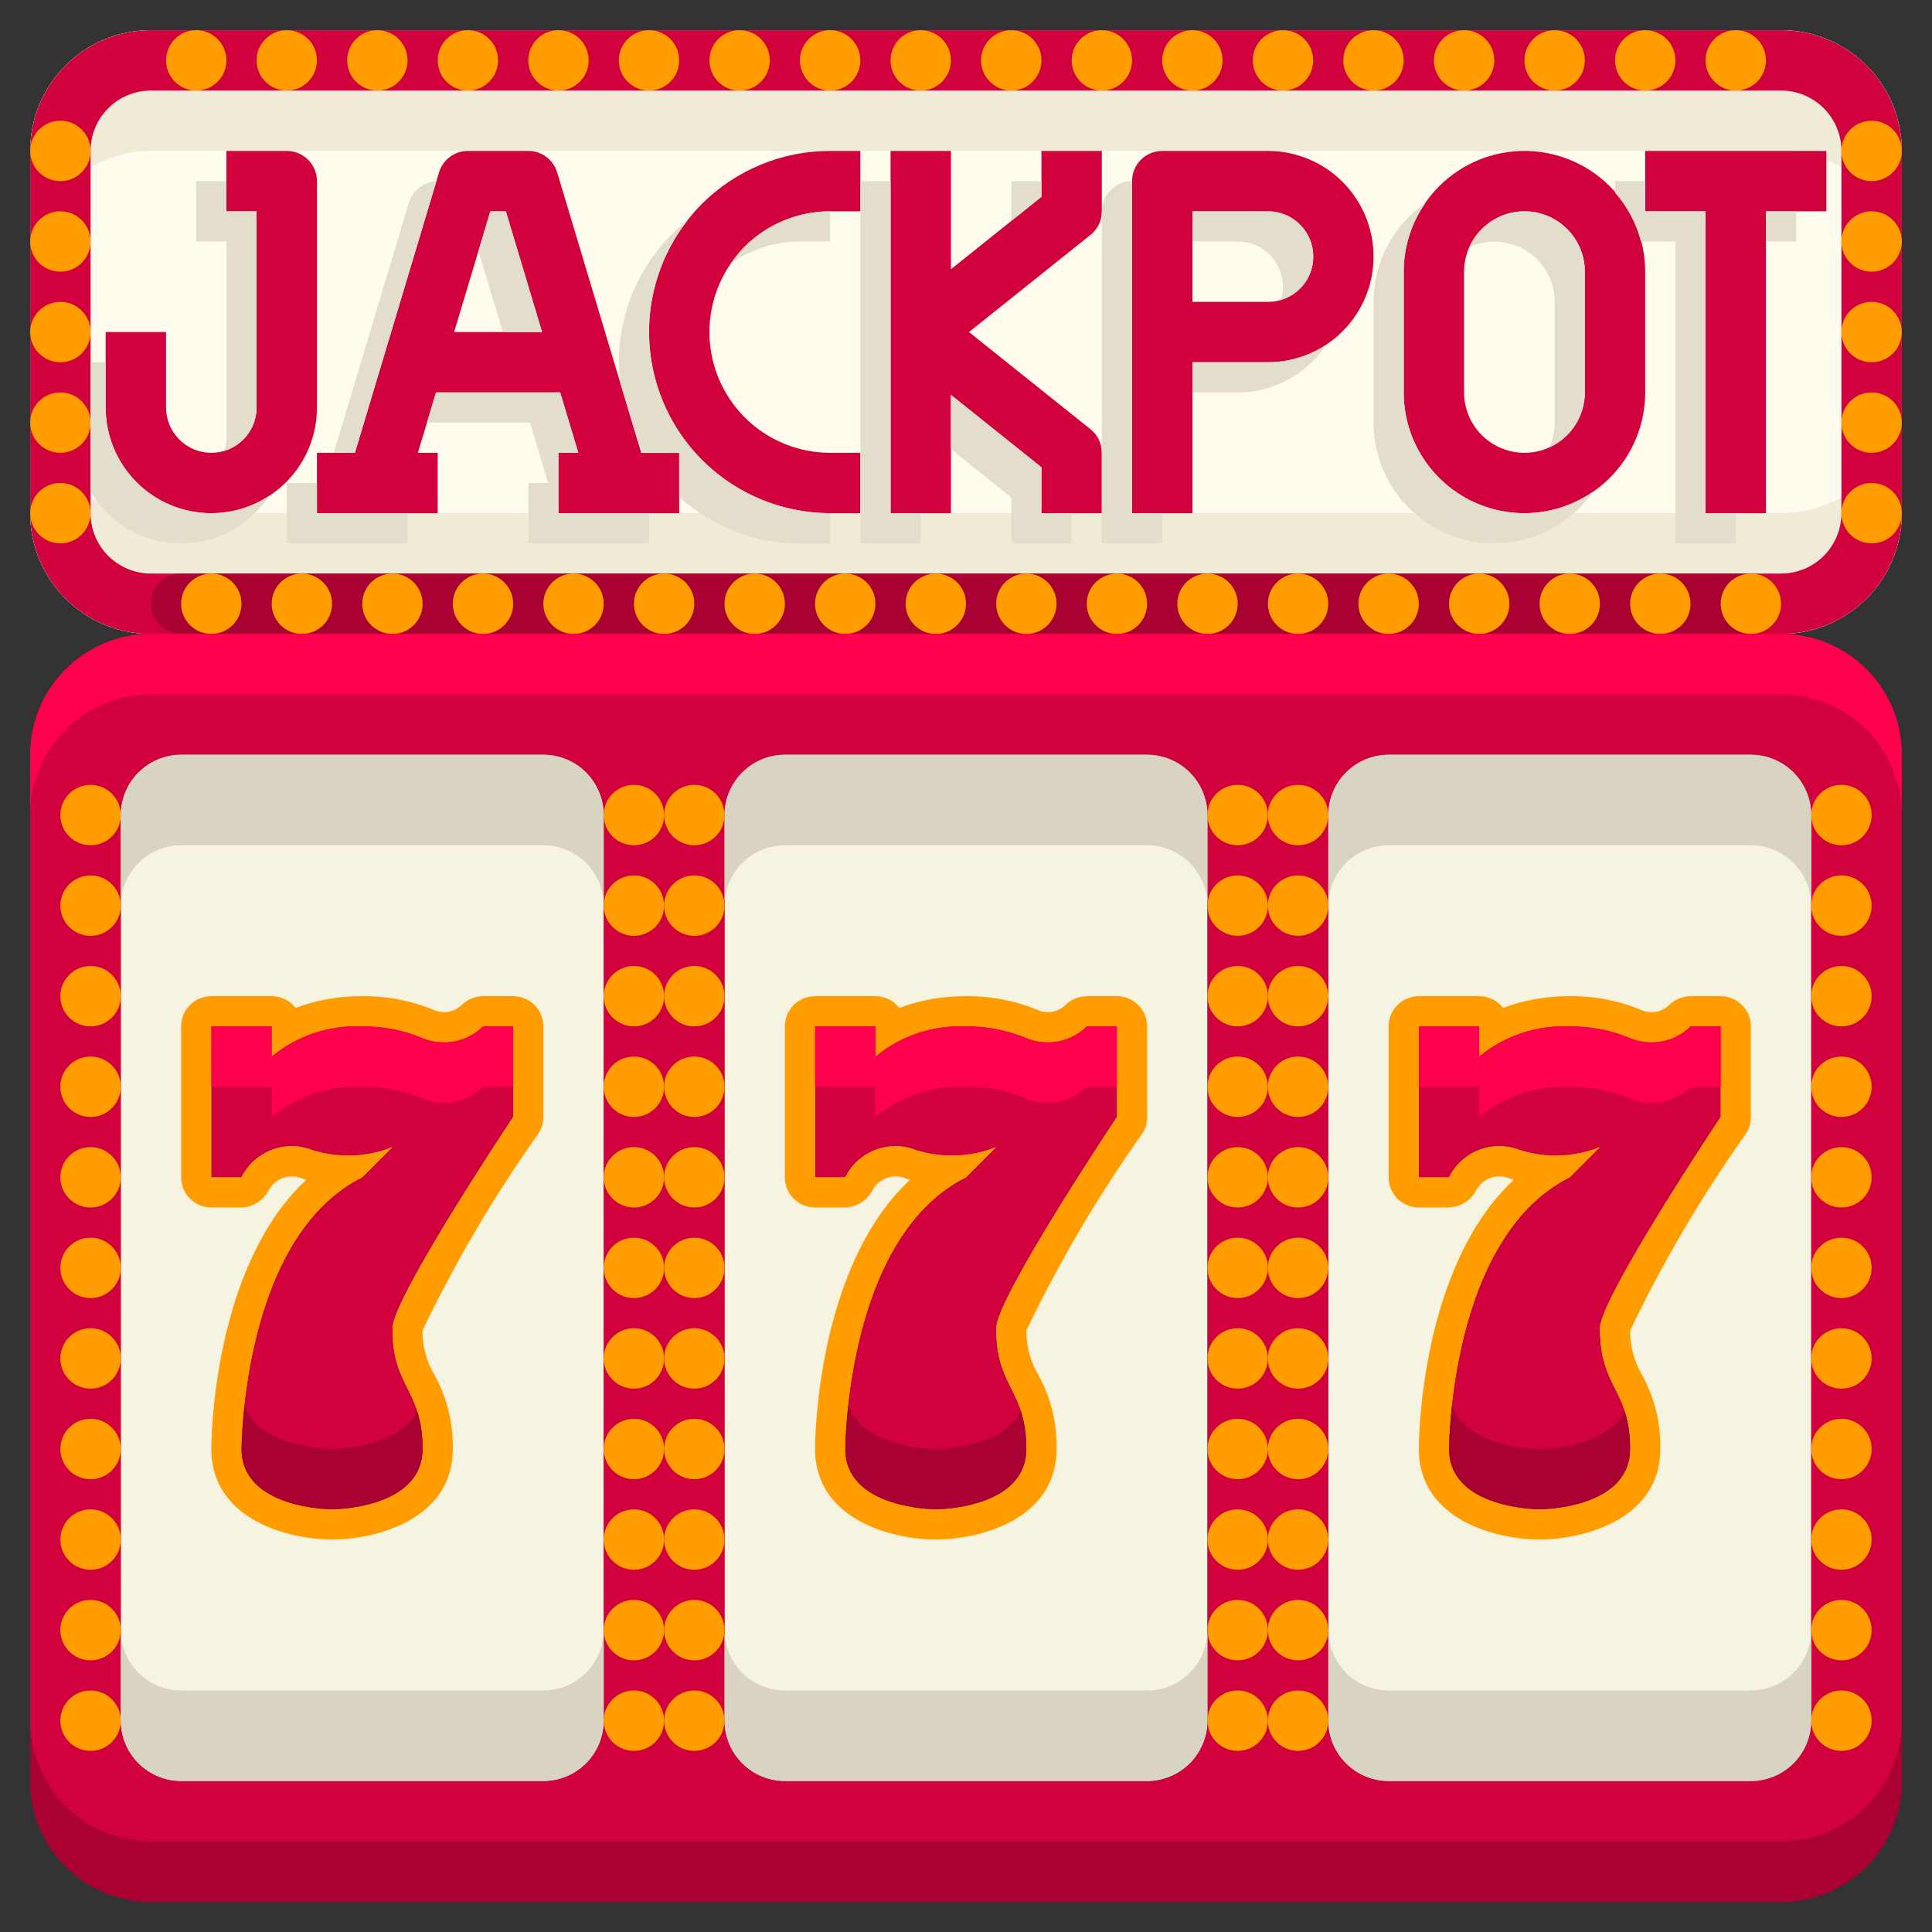 <svg width="40" height="40" viewBox="0 0 40 40" fill="none" xmlns="http://www.w3.org/2000/svg">
<rect x="0" y="0" width="40" height="40" fill="#333333" stroke="none"/>
<g clip-path="url(#clip0_0_150)">
<path d="M11.25 15.625H3.75C3.419 15.626 3.101 15.758 2.867 15.992C2.633 16.226 2.501 16.544 2.5 16.875V35.625C2.501 35.956 2.633 36.274 2.867 36.508C3.101 36.742 3.419 36.874 3.75 36.875H11.25C11.581 36.874 11.899 36.742 12.133 36.508C12.367 36.274 12.499 35.956 12.5 35.625V16.875C12.499 16.544 12.367 16.226 12.133 15.992C11.899 15.758 11.581 15.626 11.25 15.625ZM8.75 30C8.75 31.25 6.875 31.25 6.875 31.25C6.875 31.25 5 31.25 5 30C5 30 5 25.625 7.5 24.375L8.125 23.75C7.596 23.959 7.012 23.981 6.469 23.812C6.202 23.706 5.906 23.703 5.638 23.802C5.369 23.901 5.146 24.096 5.013 24.35L5 24.375H4.375V21.25H5.625V21.875C6.15 21.44 6.819 21.218 7.5 21.25C7.924 21.244 8.345 21.325 8.738 21.488C8.946 21.577 9.177 21.603 9.401 21.562C9.624 21.521 9.831 21.415 9.994 21.256L10 21.25H10.625V23.125C10.625 23.125 8.125 26.875 8.125 27.5C8.125 28.75 8.75 28.75 8.75 30ZM23.75 15.625H16.25C15.919 15.626 15.601 15.758 15.367 15.992C15.133 16.226 15.001 16.544 15 16.875V35.625C15.001 35.956 15.133 36.274 15.367 36.508C15.601 36.742 15.919 36.874 16.25 36.875H23.75C24.081 36.874 24.399 36.742 24.633 36.508C24.867 36.274 24.999 35.956 25 35.625V16.875C24.999 16.544 24.867 16.226 24.633 15.992C24.399 15.758 24.081 15.626 23.75 15.625ZM21.25 30C21.25 31.25 19.375 31.25 19.375 31.25C19.375 31.25 17.5 31.25 17.5 30C17.5 30 17.5 25.625 20 24.375L20.625 23.75C20.096 23.959 19.512 23.981 18.969 23.812C18.703 23.706 18.406 23.703 18.137 23.802C17.869 23.901 17.646 24.096 17.512 24.35L17.5 24.375H16.875V21.25H18.125V21.875C18.65 21.44 19.319 21.218 20 21.25C20.424 21.244 20.845 21.325 21.238 21.488C21.446 21.577 21.677 21.603 21.901 21.562C22.124 21.521 22.331 21.415 22.494 21.256L22.5 21.25H23.125V23.125C23.125 23.125 20.625 26.875 20.625 27.5C20.625 28.75 21.25 28.75 21.25 30ZM36.25 15.625H28.75C28.419 15.626 28.101 15.758 27.867 15.992C27.633 16.226 27.501 16.544 27.5 16.875V35.625C27.501 35.956 27.633 36.274 27.867 36.508C28.101 36.742 28.419 36.874 28.75 36.875H36.25C36.581 36.874 36.899 36.742 37.133 36.508C37.367 36.274 37.499 35.956 37.5 35.625V16.875C37.499 16.544 37.367 16.226 37.133 15.992C36.899 15.758 36.581 15.626 36.25 15.625ZM33.75 30C33.75 31.25 31.875 31.25 31.875 31.25C31.875 31.25 30 31.25 30 30C30 30 30 25.625 32.5 24.375L33.125 23.75C32.596 23.959 32.012 23.981 31.469 23.812C31.203 23.706 30.906 23.703 30.637 23.802C30.369 23.901 30.146 24.096 30.012 24.35L30 24.375H29.375V21.25H30.625V21.875C31.15 21.44 31.819 21.218 32.5 21.25C32.924 21.244 33.345 21.325 33.737 21.488C33.946 21.577 34.177 21.603 34.401 21.562C34.624 21.521 34.831 21.415 34.994 21.256L35 21.25H35.625V23.125C35.625 23.125 33.125 26.875 33.125 27.5C33.125 28.75 33.75 28.75 33.75 30Z" fill="#F7F3E1"/>
<path d="M35.625 21.25V23.125C35.625 23.125 33.125 26.875 33.125 27.5C33.125 28.75 33.75 28.75 33.75 30C33.75 31.25 31.875 31.25 31.875 31.25C31.875 31.25 30 31.25 30 30C30 30 30 25.625 32.5 24.375L33.125 23.75C32.596 23.959 32.012 23.981 31.469 23.812C31.203 23.706 30.906 23.703 30.637 23.802C30.369 23.901 30.146 24.096 30.012 24.35L30 24.375H29.375V21.25H30.625V21.875C31.15 21.441 31.819 21.218 32.5 21.25C32.924 21.244 33.345 21.325 33.737 21.488C33.946 21.577 34.177 21.603 34.401 21.562C34.624 21.521 34.831 21.415 34.994 21.256L35 21.25H35.625ZM23.125 23.125C23.125 23.125 20.625 26.875 20.625 27.5C20.625 28.75 21.25 28.75 21.25 30C21.25 31.25 19.375 31.25 19.375 31.25C19.375 31.25 17.5 31.25 17.5 30C17.5 30 17.5 25.625 20 24.375L20.625 23.75C20.096 23.959 19.512 23.981 18.969 23.812C18.703 23.706 18.406 23.703 18.137 23.802C17.869 23.901 17.646 24.096 17.512 24.35L17.5 24.375H16.875V21.25H18.125V21.875C18.65 21.441 19.319 21.218 20 21.25C20.424 21.244 20.845 21.325 21.238 21.488C21.446 21.577 21.677 21.603 21.901 21.562C22.124 21.521 22.331 21.415 22.494 21.256L22.5 21.25H23.125V23.125ZM10.625 21.25V23.125C10.625 23.125 8.125 26.875 8.125 27.5C8.125 28.75 8.75 28.75 8.75 30C8.75 31.25 6.875 31.25 6.875 31.25C6.875 31.25 5 31.25 5 30C5 30 5 25.625 7.5 24.375L8.125 23.75C7.596 23.959 7.012 23.981 6.469 23.812C6.202 23.706 5.906 23.703 5.638 23.802C5.369 23.901 5.146 24.096 5.013 24.35L5 24.375H4.375V21.25H5.625V21.875C6.15 21.441 6.819 21.218 7.5 21.25C7.924 21.244 8.345 21.325 8.738 21.488C8.946 21.577 9.177 21.603 9.401 21.562C9.624 21.521 9.831 21.415 9.994 21.256L10 21.25H10.625Z" fill="#D1013E"/>
<path d="M36.875 0.625H3.125C1.744 0.625 0.625 1.744 0.625 3.125V10.625C0.625 12.006 1.744 13.125 3.125 13.125H36.875C38.256 13.125 39.375 12.006 39.375 10.625V3.125C39.375 1.744 38.256 0.625 36.875 0.625Z" fill="#FFFCED"/>
<path d="M36.875 0.625H3.125C2.462 0.625 1.826 0.888 1.357 1.357C0.888 1.826 0.625 2.462 0.625 3.125V5.625C0.625 4.962 0.888 4.326 1.357 3.857C1.826 3.388 2.462 3.125 3.125 3.125H36.875C37.538 3.125 38.174 3.388 38.643 3.857C39.112 4.326 39.375 4.962 39.375 5.625V3.125C39.375 2.462 39.112 1.826 38.643 1.357C38.174 0.888 37.538 0.625 36.875 0.625ZM3.125 13.125H36.875C37.538 13.125 38.174 12.862 38.643 12.393C39.112 11.924 39.375 11.288 39.375 10.625V8.125C39.375 8.788 39.112 9.424 38.643 9.893C38.174 10.362 37.538 10.625 36.875 10.625H3.125C2.462 10.625 1.826 10.362 1.357 9.893C0.888 9.424 0.625 8.788 0.625 8.125V10.625C0.625 11.288 0.888 11.924 1.357 12.393C1.826 12.862 2.462 13.125 3.125 13.125Z" fill="#F0EBD7"/>
<path d="M2.5 16.875V35.625C2.501 35.956 2.633 36.274 2.867 36.508C3.101 36.742 3.419 36.874 3.75 36.875H11.25C11.581 36.874 11.899 36.742 12.133 36.508C12.367 36.274 12.499 35.956 12.5 35.625V16.875C12.499 16.544 12.367 16.226 12.133 15.992C11.899 15.758 11.581 15.626 11.25 15.625H3.75C3.419 15.626 3.101 15.758 2.867 15.992C2.633 16.226 2.501 16.544 2.5 16.875ZM37.5 35.625V16.875C37.499 16.544 37.367 16.226 37.133 15.992C36.899 15.758 36.581 15.626 36.25 15.625H28.75C28.419 15.626 28.101 15.758 27.867 15.992C27.633 16.226 27.501 16.544 27.5 16.875V35.625C27.501 35.956 27.633 36.274 27.867 36.508C28.101 36.742 28.419 36.874 28.75 36.875H36.25C36.581 36.874 36.899 36.742 37.133 36.508C37.367 36.274 37.499 35.956 37.5 35.625ZM39.375 15.625V36.875C39.375 37.538 39.112 38.174 38.643 38.643C38.174 39.112 37.538 39.375 36.875 39.375H3.125C2.462 39.375 1.826 39.112 1.357 38.643C0.888 38.174 0.625 37.538 0.625 36.875V15.625C0.625 14.962 0.888 14.326 1.357 13.857C1.826 13.388 2.462 13.125 3.125 13.125H36.875C37.538 13.125 38.174 13.388 38.643 13.857C39.112 14.326 39.375 14.962 39.375 15.625ZM25 35.625V16.875C24.999 16.544 24.867 16.226 24.633 15.992C24.399 15.758 24.081 15.626 23.75 15.625H16.25C15.919 15.626 15.601 15.758 15.367 15.992C15.133 16.226 15.001 16.544 15 16.875V35.625C15.001 35.956 15.133 36.274 15.367 36.508C15.601 36.742 15.919 36.874 16.25 36.875H23.75C24.081 36.874 24.399 36.742 24.633 36.508C24.867 36.274 24.999 35.956 25 35.625ZM36.875 0.625H3.125C2.462 0.625 1.826 0.888 1.357 1.357C0.888 1.826 0.625 2.462 0.625 3.125V10.625C0.625 11.288 0.888 11.924 1.357 12.393C1.826 12.862 2.462 13.125 3.125 13.125H36.875C37.538 13.125 38.174 12.862 38.643 12.393C39.112 11.924 39.375 11.288 39.375 10.625V3.125C39.375 2.462 39.112 1.826 38.643 1.357C38.174 0.888 37.538 0.625 36.875 0.625ZM38.125 10.625C38.125 10.957 37.993 11.274 37.759 11.509C37.525 11.743 37.206 11.875 36.875 11.875H3.125C2.793 11.875 2.476 11.743 2.241 11.509C2.007 11.274 1.875 10.957 1.875 10.625V3.125C1.875 2.793 2.007 2.476 2.241 2.241C2.476 2.007 2.793 1.875 3.125 1.875H36.875C37.206 1.875 37.525 2.007 37.759 2.241C37.993 2.476 38.125 2.793 38.125 3.125V10.625Z" fill="#D1013E"/>
<path d="M38.75 3.75C39.095 3.75 39.375 3.47 39.375 3.125C39.375 2.78 39.095 2.5 38.75 2.5C38.405 2.5 38.125 2.78 38.125 3.125C38.125 3.47 38.405 3.75 38.75 3.75Z" fill="#FF9C00"/>
<path d="M38.75 5.625C39.095 5.625 39.375 5.345 39.375 5C39.375 4.655 39.095 4.375 38.75 4.375C38.405 4.375 38.125 4.655 38.125 5C38.125 5.345 38.405 5.625 38.75 5.625Z" fill="#FF9C00"/>
<path d="M38.75 7.5C39.095 7.5 39.375 7.22 39.375 6.875C39.375 6.53 39.095 6.25 38.75 6.25C38.405 6.25 38.125 6.53 38.125 6.875C38.125 7.22 38.405 7.5 38.75 7.5Z" fill="#FF9C00"/>
<path d="M38.75 9.375C39.095 9.375 39.375 9.095 39.375 8.75C39.375 8.405 39.095 8.125 38.75 8.125C38.405 8.125 38.125 8.405 38.125 8.75C38.125 9.095 38.405 9.375 38.75 9.375Z" fill="#FF9C00"/>
<path d="M38.75 11.25C39.095 11.25 39.375 10.97 39.375 10.625C39.375 10.28 39.095 10 38.75 10C38.405 10 38.125 10.28 38.125 10.625C38.125 10.97 38.405 11.25 38.75 11.25Z" fill="#FF9C00"/>
<path d="M1.25 3.75C1.595 3.75 1.875 3.47 1.875 3.125C1.875 2.78 1.595 2.5 1.25 2.5C0.905 2.5 0.625 2.78 0.625 3.125C0.625 3.47 0.905 3.75 1.25 3.75Z" fill="#FF9C00"/>
<path d="M1.25 5.625C1.595 5.625 1.875 5.345 1.875 5C1.875 4.655 1.595 4.375 1.25 4.375C0.905 4.375 0.625 4.655 0.625 5C0.625 5.345 0.905 5.625 1.25 5.625Z" fill="#FF9C00"/>
<path d="M1.25 7.5C1.595 7.5 1.875 7.22 1.875 6.875C1.875 6.53 1.595 6.25 1.25 6.25C0.905 6.25 0.625 6.53 0.625 6.875C0.625 7.22 0.905 7.5 1.25 7.5Z" fill="#FF9C00"/>
<path d="M1.25 9.375C1.595 9.375 1.875 9.095 1.875 8.75C1.875 8.405 1.595 8.125 1.25 8.125C0.905 8.125 0.625 8.405 0.625 8.75C0.625 9.095 0.905 9.375 1.25 9.375Z" fill="#FF9C00"/>
<path d="M1.25 11.25C1.595 11.25 1.875 10.97 1.875 10.625C1.875 10.28 1.595 10 1.25 10C0.905 10 0.625 10.28 0.625 10.625C0.625 10.97 0.905 11.25 1.25 11.25Z" fill="#FF9C00"/>
<path d="M6.562 3.75C6.562 3.584 6.497 3.425 6.379 3.308C6.262 3.191 6.103 3.125 5.938 3.125H4.688V4.375H5.312V8.438C5.312 8.561 5.288 8.683 5.241 8.796C5.194 8.91 5.125 9.013 5.038 9.1C4.951 9.187 4.848 9.257 4.734 9.304C4.62 9.351 4.498 9.375 4.375 9.375C4.252 9.375 4.13 9.351 4.016 9.304C3.902 9.257 3.799 9.187 3.712 9.1C3.625 9.013 3.556 8.91 3.509 8.796C3.462 8.683 3.438 8.561 3.438 8.438V6.875H2.188V8.438C2.188 9.018 2.418 9.574 2.828 9.984C3.238 10.395 3.795 10.625 4.375 10.625C4.955 10.625 5.512 10.395 5.922 9.984C6.332 9.574 6.562 9.018 6.562 8.438V3.75ZM14.531 4.223C14.008 4.749 13.652 5.417 13.508 6.144C13.365 6.872 13.44 7.625 13.724 8.31C14.008 8.995 14.489 9.58 15.105 9.992C15.722 10.404 16.446 10.624 17.188 10.625H17.812V9.375H17.188C16.524 9.375 15.889 9.112 15.42 8.643C14.951 8.174 14.688 7.538 14.688 6.875C14.688 6.212 14.951 5.576 15.42 5.107C15.889 4.638 16.524 4.375 17.188 4.375H17.812V3.125H17.188C16.694 3.124 16.206 3.221 15.75 3.41C15.294 3.598 14.88 3.874 14.531 4.223ZM21.562 4.075L19.688 5.575V3.125H18.438V10.625H19.688V8.175L21.562 9.675V10.625H22.812V9.375C22.812 9.281 22.791 9.189 22.751 9.104C22.71 9.02 22.651 8.945 22.578 8.887L20.062 6.875L22.578 4.863C22.651 4.805 22.71 4.73 22.751 4.646C22.791 4.561 22.812 4.469 22.812 4.375V3.125H21.562V4.075ZM26.25 3.125H24.062C23.897 3.125 23.738 3.191 23.621 3.308C23.503 3.425 23.438 3.584 23.438 3.75V10.625H24.688V7.5H26.25C26.83 7.5 27.387 7.27 27.797 6.859C28.207 6.449 28.438 5.893 28.438 5.312C28.438 4.732 28.207 4.176 27.797 3.766C27.387 3.355 26.83 3.125 26.25 3.125ZM26.914 5.977C26.827 6.064 26.724 6.133 26.61 6.18C26.495 6.227 26.373 6.251 26.25 6.25H24.688V4.375H26.25C26.436 4.374 26.618 4.429 26.772 4.532C26.927 4.635 27.048 4.782 27.119 4.953C27.19 5.125 27.209 5.314 27.172 5.496C27.136 5.678 27.046 5.846 26.914 5.977ZM31.562 3.125C30.899 3.125 30.264 3.388 29.795 3.857C29.326 4.326 29.062 4.962 29.062 5.625V8.125C29.062 8.788 29.326 9.424 29.795 9.893C30.264 10.362 30.899 10.625 31.562 10.625C32.225 10.625 32.861 10.362 33.33 9.893C33.799 9.424 34.062 8.788 34.062 8.125V5.625C34.062 4.962 33.799 4.326 33.33 3.857C32.861 3.388 32.225 3.125 31.562 3.125ZM32.812 8.125C32.812 8.457 32.681 8.774 32.446 9.009C32.212 9.243 31.894 9.375 31.562 9.375C31.231 9.375 30.913 9.243 30.679 9.009C30.444 8.774 30.312 8.457 30.312 8.125V5.625C30.312 5.293 30.444 4.976 30.679 4.741C30.913 4.507 31.231 4.375 31.562 4.375C31.894 4.375 32.212 4.507 32.446 4.741C32.681 4.976 32.812 5.293 32.812 5.625V8.125Z" fill="#D1013E"/>
<path d="M37.812 3.125H34.062V4.375H35.312V10.625H36.562V4.375H37.812V3.125Z" fill="#D1013E"/>
<path d="M11.536 3.571C11.498 3.442 11.419 3.329 11.311 3.249C11.203 3.168 11.072 3.125 10.938 3.125H9.688C9.553 3.125 9.422 3.168 9.314 3.249C9.206 3.329 9.127 3.442 9.089 3.571L7.348 9.375H6.562V10.625H9.062V9.375H8.652L9.027 8.125H11.598L11.973 9.375H11.562V10.625H14.062V9.375H13.277L11.536 3.571ZM9.402 6.875L10.152 4.375H10.473L11.223 6.875H9.402Z" fill="#D1013E"/>
<path d="M36.25 15.625H28.75C28.419 15.626 28.101 15.758 27.867 15.992C27.633 16.226 27.501 16.544 27.5 16.875V18.75C27.501 18.419 27.633 18.101 27.867 17.867C28.101 17.633 28.419 17.501 28.75 17.5H36.25C36.581 17.501 36.899 17.633 37.133 17.867C37.367 18.101 37.499 18.419 37.5 18.75V16.875C37.499 16.544 37.367 16.226 37.133 15.992C36.899 15.758 36.581 15.626 36.25 15.625ZM36.25 35H28.75C28.419 34.999 28.101 34.867 27.867 34.633C27.633 34.399 27.501 34.081 27.5 33.75V35.625C27.501 35.956 27.633 36.274 27.867 36.508C28.101 36.742 28.419 36.874 28.75 36.875H36.25C36.581 36.874 36.899 36.742 37.133 36.508C37.367 36.274 37.499 35.956 37.5 35.625V33.75C37.499 34.081 37.367 34.399 37.133 34.633C36.899 34.867 36.581 34.999 36.25 35ZM23.75 15.625H16.25C15.919 15.626 15.601 15.758 15.367 15.992C15.133 16.226 15.001 16.544 15 16.875V18.75C15.001 18.419 15.133 18.101 15.367 17.867C15.601 17.633 15.919 17.501 16.25 17.5H23.75C24.081 17.501 24.399 17.633 24.633 17.867C24.867 18.101 24.999 18.419 25 18.75V16.875C24.999 16.544 24.867 16.226 24.633 15.992C24.399 15.758 24.081 15.626 23.75 15.625ZM23.75 35H16.25C15.919 34.999 15.601 34.867 15.367 34.633C15.133 34.399 15.001 34.081 15 33.75V35.625C15.001 35.956 15.133 36.274 15.367 36.508C15.601 36.742 15.919 36.874 16.25 36.875H23.75C24.081 36.874 24.399 36.742 24.633 36.508C24.867 36.274 24.999 35.956 25 35.625V33.75C24.999 34.081 24.867 34.399 24.633 34.633C24.399 34.867 24.081 34.999 23.75 35ZM11.25 15.625H3.75C3.419 15.626 3.101 15.758 2.867 15.992C2.633 16.226 2.501 16.544 2.5 16.875V18.75C2.501 18.419 2.633 18.101 2.867 17.867C3.101 17.633 3.419 17.501 3.75 17.5H11.25C11.581 17.501 11.899 17.633 12.133 17.867C12.367 18.101 12.499 18.419 12.5 18.75V16.875C12.499 16.544 12.367 16.226 12.133 15.992C11.899 15.758 11.581 15.626 11.25 15.625ZM11.25 35H3.75C3.419 34.999 3.101 34.867 2.867 34.633C2.633 34.399 2.501 34.081 2.5 33.75V35.625C2.501 35.956 2.633 36.274 2.867 36.508C3.101 36.742 3.419 36.874 3.75 36.875H11.25C11.581 36.874 11.899 36.742 12.133 36.508C12.367 36.274 12.499 35.956 12.5 35.625V33.75C12.499 34.081 12.367 34.399 12.133 34.633C11.899 34.867 11.581 34.999 11.25 35Z" fill="#D9D4C2"/>
<path d="M36.25 11.875H3.75C3.405 11.875 3.125 12.155 3.125 12.5C3.125 12.845 3.405 13.125 3.75 13.125H36.25C36.595 13.125 36.875 12.845 36.875 12.5C36.875 12.155 36.595 11.875 36.25 11.875Z" fill="#A80132"/>
<path d="M4.062 1.875C4.408 1.875 4.688 1.595 4.688 1.25C4.688 0.905 4.408 0.625 4.062 0.625C3.717 0.625 3.438 0.905 3.438 1.25C3.438 1.595 3.717 1.875 4.062 1.875Z" fill="#FF9C00"/>
<path d="M5.938 1.875C6.283 1.875 6.562 1.595 6.562 1.25C6.562 0.905 6.283 0.625 5.938 0.625C5.592 0.625 5.312 0.905 5.312 1.25C5.312 1.595 5.592 1.875 5.938 1.875Z" fill="#FF9C00"/>
<path d="M7.812 1.875C8.158 1.875 8.438 1.595 8.438 1.25C8.438 0.905 8.158 0.625 7.812 0.625C7.467 0.625 7.188 0.905 7.188 1.25C7.188 1.595 7.467 1.875 7.812 1.875Z" fill="#FF9C00"/>
<path d="M9.688 1.875C10.033 1.875 10.312 1.595 10.312 1.25C10.312 0.905 10.033 0.625 9.688 0.625C9.342 0.625 9.062 0.905 9.062 1.25C9.062 1.595 9.342 1.875 9.688 1.875Z" fill="#FF9C00"/>
<path d="M11.562 1.875C11.908 1.875 12.188 1.595 12.188 1.25C12.188 0.905 11.908 0.625 11.562 0.625C11.217 0.625 10.938 0.905 10.938 1.25C10.938 1.595 11.217 1.875 11.562 1.875Z" fill="#FF9C00"/>
<path d="M13.438 1.875C13.783 1.875 14.062 1.595 14.062 1.25C14.062 0.905 13.783 0.625 13.438 0.625C13.092 0.625 12.812 0.905 12.812 1.25C12.812 1.595 13.092 1.875 13.438 1.875Z" fill="#FF9C00"/>
<path d="M15.312 1.875C15.658 1.875 15.938 1.595 15.938 1.25C15.938 0.905 15.658 0.625 15.312 0.625C14.967 0.625 14.688 0.905 14.688 1.25C14.688 1.595 14.967 1.875 15.312 1.875Z" fill="#FF9C00"/>
<path d="M17.188 1.875C17.533 1.875 17.812 1.595 17.812 1.25C17.812 0.905 17.533 0.625 17.188 0.625C16.842 0.625 16.562 0.905 16.562 1.25C16.562 1.595 16.842 1.875 17.188 1.875Z" fill="#FF9C00"/>
<path d="M19.062 1.875C19.408 1.875 19.688 1.595 19.688 1.25C19.688 0.905 19.408 0.625 19.062 0.625C18.717 0.625 18.438 0.905 18.438 1.25C18.438 1.595 18.717 1.875 19.062 1.875Z" fill="#FF9C00"/>
<path d="M20.938 1.875C21.283 1.875 21.562 1.595 21.562 1.25C21.562 0.905 21.283 0.625 20.938 0.625C20.592 0.625 20.312 0.905 20.312 1.25C20.312 1.595 20.592 1.875 20.938 1.875Z" fill="#FF9C00"/>
<path d="M22.812 1.875C23.158 1.875 23.438 1.595 23.438 1.25C23.438 0.905 23.158 0.625 22.812 0.625C22.467 0.625 22.188 0.905 22.188 1.25C22.188 1.595 22.467 1.875 22.812 1.875Z" fill="#FF9C00"/>
<path d="M24.688 1.875C25.033 1.875 25.312 1.595 25.312 1.25C25.312 0.905 25.033 0.625 24.688 0.625C24.342 0.625 24.062 0.905 24.062 1.25C24.062 1.595 24.342 1.875 24.688 1.875Z" fill="#FF9C00"/>
<path d="M26.562 1.875C26.908 1.875 27.188 1.595 27.188 1.25C27.188 0.905 26.908 0.625 26.562 0.625C26.217 0.625 25.938 0.905 25.938 1.25C25.938 1.595 26.217 1.875 26.562 1.875Z" fill="#FF9C00"/>
<path d="M28.438 1.875C28.783 1.875 29.062 1.595 29.062 1.25C29.062 0.905 28.783 0.625 28.438 0.625C28.092 0.625 27.812 0.905 27.812 1.25C27.812 1.595 28.092 1.875 28.438 1.875Z" fill="#FF9C00"/>
<path d="M30.312 1.875C30.658 1.875 30.938 1.595 30.938 1.25C30.938 0.905 30.658 0.625 30.312 0.625C29.967 0.625 29.688 0.905 29.688 1.25C29.688 1.595 29.967 1.875 30.312 1.875Z" fill="#FF9C00"/>
<path d="M32.188 1.875C32.533 1.875 32.812 1.595 32.812 1.25C32.812 0.905 32.533 0.625 32.188 0.625C31.842 0.625 31.562 0.905 31.562 1.25C31.562 1.595 31.842 1.875 32.188 1.875Z" fill="#FF9C00"/>
<path d="M34.062 1.875C34.408 1.875 34.688 1.595 34.688 1.25C34.688 0.905 34.408 0.625 34.062 0.625C33.717 0.625 33.438 0.905 33.438 1.25C33.438 1.595 33.717 1.875 34.062 1.875Z" fill="#FF9C00"/>
<path d="M35.938 1.875C36.283 1.875 36.562 1.595 36.562 1.25C36.562 0.905 36.283 0.625 35.938 0.625C35.592 0.625 35.312 0.905 35.312 1.25C35.312 1.595 35.592 1.875 35.938 1.875Z" fill="#FF9C00"/>
<path d="M4.375 13.125C4.72 13.125 5 12.845 5 12.5C5 12.155 4.72 11.875 4.375 11.875C4.03 11.875 3.75 12.155 3.75 12.5C3.75 12.845 4.03 13.125 4.375 13.125Z" fill="#FF9C00"/>
<path d="M6.25 13.125C6.595 13.125 6.875 12.845 6.875 12.5C6.875 12.155 6.595 11.875 6.25 11.875C5.905 11.875 5.625 12.155 5.625 12.5C5.625 12.845 5.905 13.125 6.25 13.125Z" fill="#FF9C00"/>
<path d="M8.125 13.125C8.47 13.125 8.75 12.845 8.75 12.5C8.75 12.155 8.47 11.875 8.125 11.875C7.78 11.875 7.5 12.155 7.5 12.5C7.5 12.845 7.78 13.125 8.125 13.125Z" fill="#FF9C00"/>
<path d="M10 13.125C10.345 13.125 10.625 12.845 10.625 12.5C10.625 12.155 10.345 11.875 10 11.875C9.655 11.875 9.375 12.155 9.375 12.5C9.375 12.845 9.655 13.125 10 13.125Z" fill="#FF9C00"/>
<path d="M11.875 13.125C12.22 13.125 12.5 12.845 12.5 12.5C12.5 12.155 12.22 11.875 11.875 11.875C11.53 11.875 11.25 12.155 11.25 12.5C11.25 12.845 11.53 13.125 11.875 13.125Z" fill="#FF9C00"/>
<path d="M13.75 13.125C14.095 13.125 14.375 12.845 14.375 12.5C14.375 12.155 14.095 11.875 13.75 11.875C13.405 11.875 13.125 12.155 13.125 12.5C13.125 12.845 13.405 13.125 13.75 13.125Z" fill="#FF9C00"/>
<path d="M15.625 13.125C15.97 13.125 16.25 12.845 16.25 12.5C16.25 12.155 15.97 11.875 15.625 11.875C15.28 11.875 15 12.155 15 12.5C15 12.845 15.28 13.125 15.625 13.125Z" fill="#FF9C00"/>
<path d="M17.5 13.125C17.845 13.125 18.125 12.845 18.125 12.5C18.125 12.155 17.845 11.875 17.5 11.875C17.155 11.875 16.875 12.155 16.875 12.5C16.875 12.845 17.155 13.125 17.5 13.125Z" fill="#FF9C00"/>
<path d="M19.375 13.125C19.72 13.125 20 12.845 20 12.5C20 12.155 19.72 11.875 19.375 11.875C19.03 11.875 18.75 12.155 18.75 12.5C18.75 12.845 19.03 13.125 19.375 13.125Z" fill="#FF9C00"/>
<path d="M21.25 13.125C21.595 13.125 21.875 12.845 21.875 12.5C21.875 12.155 21.595 11.875 21.25 11.875C20.905 11.875 20.625 12.155 20.625 12.5C20.625 12.845 20.905 13.125 21.25 13.125Z" fill="#FF9C00"/>
<path d="M23.125 13.125C23.47 13.125 23.75 12.845 23.75 12.5C23.75 12.155 23.47 11.875 23.125 11.875C22.78 11.875 22.5 12.155 22.5 12.5C22.5 12.845 22.78 13.125 23.125 13.125Z" fill="#FF9C00"/>
<path d="M25 13.125C25.345 13.125 25.625 12.845 25.625 12.5C25.625 12.155 25.345 11.875 25 11.875C24.655 11.875 24.375 12.155 24.375 12.5C24.375 12.845 24.655 13.125 25 13.125Z" fill="#FF9C00"/>
<path d="M26.875 13.125C27.22 13.125 27.5 12.845 27.5 12.5C27.5 12.155 27.22 11.875 26.875 11.875C26.53 11.875 26.25 12.155 26.25 12.5C26.25 12.845 26.53 13.125 26.875 13.125Z" fill="#FF9C00"/>
<path d="M28.75 13.125C29.095 13.125 29.375 12.845 29.375 12.5C29.375 12.155 29.095 11.875 28.75 11.875C28.405 11.875 28.125 12.155 28.125 12.5C28.125 12.845 28.405 13.125 28.75 13.125Z" fill="#FF9C00"/>
<path d="M30.625 13.125C30.97 13.125 31.25 12.845 31.25 12.5C31.25 12.155 30.97 11.875 30.625 11.875C30.28 11.875 30 12.155 30 12.5C30 12.845 30.28 13.125 30.625 13.125Z" fill="#FF9C00"/>
<path d="M32.5 13.125C32.845 13.125 33.125 12.845 33.125 12.5C33.125 12.155 32.845 11.875 32.5 11.875C32.155 11.875 31.875 12.155 31.875 12.5C31.875 12.845 32.155 13.125 32.5 13.125Z" fill="#FF9C00"/>
<path d="M34.375 13.125C34.72 13.125 35 12.845 35 12.5C35 12.155 34.72 11.875 34.375 11.875C34.03 11.875 33.75 12.155 33.75 12.5C33.75 12.845 34.03 13.125 34.375 13.125Z" fill="#FF9C00"/>
<path d="M36.25 13.125C36.595 13.125 36.875 12.845 36.875 12.5C36.875 12.155 36.595 11.875 36.25 11.875C35.905 11.875 35.625 12.155 35.625 12.5C35.625 12.845 35.905 13.125 36.25 13.125Z" fill="#FF9C00"/>
<path d="M36.875 38.125H3.125C2.462 38.125 1.826 37.862 1.357 37.393C0.888 36.924 0.625 36.288 0.625 35.625V36.875C0.625 37.538 0.888 38.174 1.357 38.643C1.826 39.112 2.462 39.375 3.125 39.375H36.875C37.538 39.375 38.174 39.112 38.643 38.643C39.112 38.174 39.375 37.538 39.375 36.875V35.625C39.375 36.288 39.112 36.924 38.643 37.393C38.174 37.862 37.538 38.125 36.875 38.125Z" fill="#A80132"/>
<path d="M36.875 13.125H3.125C2.462 13.125 1.826 13.388 1.357 13.857C0.888 14.326 0.625 14.962 0.625 15.625V16.875C0.625 16.212 0.888 15.576 1.357 15.107C1.826 14.638 2.462 14.375 3.125 14.375H36.875C37.538 14.375 38.174 14.638 38.643 15.107C39.112 15.576 39.375 16.212 39.375 16.875V15.625C39.375 14.962 39.112 14.326 38.643 13.857C38.174 13.388 37.538 13.125 36.875 13.125Z" fill="#FF014C"/>
<path d="M38.125 17.5C38.47 17.5 38.75 17.22 38.75 16.875C38.75 16.53 38.47 16.25 38.125 16.25C37.78 16.25 37.5 16.53 37.5 16.875C37.5 17.22 37.78 17.5 38.125 17.5Z" fill="#FF9C00"/>
<path d="M38.125 19.375C38.47 19.375 38.75 19.095 38.75 18.75C38.75 18.405 38.47 18.125 38.125 18.125C37.78 18.125 37.5 18.405 37.5 18.75C37.5 19.095 37.78 19.375 38.125 19.375Z" fill="#FF9C00"/>
<path d="M38.125 21.25C38.47 21.25 38.75 20.97 38.75 20.625C38.75 20.28 38.47 20 38.125 20C37.78 20 37.5 20.28 37.5 20.625C37.5 20.97 37.78 21.25 38.125 21.25Z" fill="#FF9C00"/>
<path d="M38.125 23.125C38.47 23.125 38.75 22.845 38.75 22.5C38.75 22.155 38.47 21.875 38.125 21.875C37.78 21.875 37.5 22.155 37.5 22.5C37.5 22.845 37.78 23.125 38.125 23.125Z" fill="#FF9C00"/>
<path d="M38.125 25C38.47 25 38.75 24.72 38.75 24.375C38.75 24.03 38.47 23.75 38.125 23.75C37.78 23.75 37.5 24.03 37.5 24.375C37.5 24.72 37.78 25 38.125 25Z" fill="#FF9C00"/>
<path d="M38.125 26.875C38.47 26.875 38.75 26.595 38.75 26.25C38.75 25.905 38.47 25.625 38.125 25.625C37.78 25.625 37.5 25.905 37.5 26.25C37.5 26.595 37.78 26.875 38.125 26.875Z" fill="#FF9C00"/>
<path d="M38.125 28.75C38.47 28.75 38.75 28.47 38.75 28.125C38.75 27.78 38.47 27.5 38.125 27.5C37.78 27.5 37.5 27.78 37.5 28.125C37.5 28.47 37.78 28.75 38.125 28.75Z" fill="#FF9C00"/>
<path d="M38.125 30.625C38.47 30.625 38.75 30.345 38.75 30C38.75 29.655 38.47 29.375 38.125 29.375C37.78 29.375 37.5 29.655 37.5 30C37.5 30.345 37.78 30.625 38.125 30.625Z" fill="#FF9C00"/>
<path d="M38.125 32.5C38.47 32.5 38.75 32.22 38.75 31.875C38.75 31.53 38.47 31.25 38.125 31.25C37.78 31.25 37.5 31.53 37.5 31.875C37.5 32.22 37.78 32.5 38.125 32.5Z" fill="#FF9C00"/>
<path d="M38.125 34.375C38.47 34.375 38.75 34.095 38.75 33.75C38.75 33.405 38.47 33.125 38.125 33.125C37.78 33.125 37.5 33.405 37.5 33.75C37.5 34.095 37.78 34.375 38.125 34.375Z" fill="#FF9C00"/>
<path d="M38.125 36.25C38.47 36.25 38.75 35.97 38.75 35.625C38.75 35.28 38.47 35 38.125 35C37.78 35 37.5 35.28 37.5 35.625C37.5 35.97 37.78 36.25 38.125 36.25Z" fill="#FF9C00"/>
<path d="M26.875 17.5C27.22 17.5 27.5 17.22 27.5 16.875C27.5 16.53 27.22 16.25 26.875 16.25C26.53 16.25 26.25 16.53 26.25 16.875C26.25 17.22 26.53 17.5 26.875 17.5Z" fill="#FF9C00"/>
<path d="M26.875 19.375C27.22 19.375 27.5 19.095 27.5 18.75C27.5 18.405 27.22 18.125 26.875 18.125C26.53 18.125 26.25 18.405 26.25 18.75C26.25 19.095 26.53 19.375 26.875 19.375Z" fill="#FF9C00"/>
<path d="M26.875 21.25C27.22 21.25 27.5 20.97 27.5 20.625C27.5 20.28 27.22 20 26.875 20C26.53 20 26.25 20.28 26.25 20.625C26.25 20.97 26.53 21.25 26.875 21.25Z" fill="#FF9C00"/>
<path d="M26.875 23.125C27.22 23.125 27.5 22.845 27.5 22.5C27.5 22.155 27.22 21.875 26.875 21.875C26.53 21.875 26.25 22.155 26.25 22.5C26.25 22.845 26.53 23.125 26.875 23.125Z" fill="#FF9C00"/>
<path d="M26.875 25C27.22 25 27.5 24.72 27.5 24.375C27.5 24.03 27.22 23.75 26.875 23.75C26.53 23.75 26.25 24.03 26.25 24.375C26.25 24.72 26.53 25 26.875 25Z" fill="#FF9C00"/>
<path d="M26.875 26.875C27.22 26.875 27.5 26.595 27.5 26.25C27.5 25.905 27.22 25.625 26.875 25.625C26.53 25.625 26.25 25.905 26.25 26.25C26.25 26.595 26.53 26.875 26.875 26.875Z" fill="#FF9C00"/>
<path d="M26.875 28.75C27.22 28.75 27.5 28.47 27.5 28.125C27.5 27.78 27.22 27.5 26.875 27.5C26.53 27.5 26.25 27.78 26.25 28.125C26.25 28.47 26.53 28.75 26.875 28.75Z" fill="#FF9C00"/>
<path d="M26.875 30.625C27.22 30.625 27.5 30.345 27.5 30C27.5 29.655 27.22 29.375 26.875 29.375C26.53 29.375 26.25 29.655 26.25 30C26.25 30.345 26.53 30.625 26.875 30.625Z" fill="#FF9C00"/>
<path d="M26.875 32.5C27.22 32.5 27.5 32.22 27.5 31.875C27.5 31.53 27.22 31.25 26.875 31.25C26.53 31.25 26.25 31.53 26.25 31.875C26.25 32.22 26.53 32.5 26.875 32.5Z" fill="#FF9C00"/>
<path d="M26.875 34.375C27.22 34.375 27.5 34.095 27.5 33.75C27.5 33.405 27.22 33.125 26.875 33.125C26.53 33.125 26.25 33.405 26.25 33.75C26.25 34.095 26.53 34.375 26.875 34.375Z" fill="#FF9C00"/>
<path d="M26.875 36.25C27.22 36.25 27.5 35.97 27.5 35.625C27.5 35.28 27.22 35 26.875 35C26.53 35 26.25 35.28 26.25 35.625C26.25 35.97 26.53 36.25 26.875 36.25Z" fill="#FF9C00"/>
<path d="M25.625 17.5C25.97 17.5 26.25 17.22 26.25 16.875C26.25 16.53 25.97 16.25 25.625 16.25C25.28 16.25 25 16.53 25 16.875C25 17.22 25.28 17.5 25.625 17.5Z" fill="#FF9C00"/>
<path d="M25.625 19.375C25.97 19.375 26.25 19.095 26.25 18.75C26.25 18.405 25.97 18.125 25.625 18.125C25.28 18.125 25 18.405 25 18.75C25 19.095 25.28 19.375 25.625 19.375Z" fill="#FF9C00"/>
<path d="M25.625 21.25C25.97 21.25 26.25 20.97 26.25 20.625C26.25 20.28 25.97 20 25.625 20C25.28 20 25 20.28 25 20.625C25 20.97 25.28 21.25 25.625 21.25Z" fill="#FF9C00"/>
<path d="M25.625 23.125C25.97 23.125 26.25 22.845 26.25 22.5C26.25 22.155 25.97 21.875 25.625 21.875C25.28 21.875 25 22.155 25 22.5C25 22.845 25.28 23.125 25.625 23.125Z" fill="#FF9C00"/>
<path d="M25.625 25C25.97 25 26.25 24.72 26.25 24.375C26.25 24.03 25.97 23.75 25.625 23.75C25.28 23.75 25 24.03 25 24.375C25 24.72 25.28 25 25.625 25Z" fill="#FF9C00"/>
<path d="M25.625 26.875C25.97 26.875 26.25 26.595 26.25 26.25C26.25 25.905 25.97 25.625 25.625 25.625C25.28 25.625 25 25.905 25 26.25C25 26.595 25.28 26.875 25.625 26.875Z" fill="#FF9C00"/>
<path d="M25.625 28.75C25.97 28.75 26.25 28.47 26.25 28.125C26.25 27.78 25.97 27.5 25.625 27.5C25.28 27.5 25 27.78 25 28.125C25 28.47 25.28 28.75 25.625 28.75Z" fill="#FF9C00"/>
<path d="M25.625 30.625C25.97 30.625 26.25 30.345 26.25 30C26.25 29.655 25.97 29.375 25.625 29.375C25.28 29.375 25 29.655 25 30C25 30.345 25.28 30.625 25.625 30.625Z" fill="#FF9C00"/>
<path d="M25.625 32.5C25.97 32.5 26.25 32.22 26.25 31.875C26.25 31.53 25.97 31.25 25.625 31.25C25.28 31.25 25 31.53 25 31.875C25 32.22 25.28 32.5 25.625 32.5Z" fill="#FF9C00"/>
<path d="M25.625 34.375C25.97 34.375 26.25 34.095 26.25 33.75C26.25 33.405 25.97 33.125 25.625 33.125C25.28 33.125 25 33.405 25 33.75C25 34.095 25.28 34.375 25.625 34.375Z" fill="#FF9C00"/>
<path d="M25.625 36.25C25.97 36.25 26.25 35.97 26.25 35.625C26.25 35.28 25.97 35 25.625 35C25.28 35 25 35.28 25 35.625C25 35.97 25.28 36.25 25.625 36.25Z" fill="#FF9C00"/>
<path d="M14.375 17.5C14.72 17.5 15 17.22 15 16.875C15 16.53 14.72 16.25 14.375 16.25C14.03 16.25 13.75 16.53 13.75 16.875C13.75 17.22 14.03 17.5 14.375 17.5Z" fill="#FF9C00"/>
<path d="M14.375 19.375C14.72 19.375 15 19.095 15 18.75C15 18.405 14.72 18.125 14.375 18.125C14.03 18.125 13.75 18.405 13.75 18.75C13.75 19.095 14.03 19.375 14.375 19.375Z" fill="#FF9C00"/>
<path d="M14.375 21.25C14.72 21.25 15 20.97 15 20.625C15 20.28 14.72 20 14.375 20C14.03 20 13.75 20.28 13.75 20.625C13.75 20.97 14.03 21.25 14.375 21.25Z" fill="#FF9C00"/>
<path d="M14.375 23.125C14.72 23.125 15 22.845 15 22.5C15 22.155 14.72 21.875 14.375 21.875C14.03 21.875 13.75 22.155 13.75 22.5C13.75 22.845 14.03 23.125 14.375 23.125Z" fill="#FF9C00"/>
<path d="M14.375 25C14.72 25 15 24.72 15 24.375C15 24.03 14.72 23.75 14.375 23.75C14.03 23.75 13.75 24.03 13.75 24.375C13.75 24.72 14.03 25 14.375 25Z" fill="#FF9C00"/>
<path d="M14.375 26.875C14.72 26.875 15 26.595 15 26.25C15 25.905 14.72 25.625 14.375 25.625C14.03 25.625 13.75 25.905 13.75 26.25C13.75 26.595 14.03 26.875 14.375 26.875Z" fill="#FF9C00"/>
<path d="M14.375 28.75C14.72 28.75 15 28.47 15 28.125C15 27.78 14.72 27.5 14.375 27.5C14.03 27.5 13.75 27.78 13.75 28.125C13.75 28.47 14.03 28.75 14.375 28.75Z" fill="#FF9C00"/>
<path d="M14.375 30.625C14.72 30.625 15 30.345 15 30C15 29.655 14.72 29.375 14.375 29.375C14.03 29.375 13.75 29.655 13.75 30C13.75 30.345 14.03 30.625 14.375 30.625Z" fill="#FF9C00"/>
<path d="M14.375 32.5C14.72 32.5 15 32.22 15 31.875C15 31.53 14.72 31.25 14.375 31.25C14.03 31.25 13.75 31.53 13.75 31.875C13.75 32.22 14.03 32.5 14.375 32.5Z" fill="#FF9C00"/>
<path d="M14.375 34.375C14.72 34.375 15 34.095 15 33.75C15 33.405 14.72 33.125 14.375 33.125C14.03 33.125 13.75 33.405 13.75 33.75C13.75 34.095 14.03 34.375 14.375 34.375Z" fill="#FF9C00"/>
<path d="M14.375 36.25C14.72 36.25 15 35.97 15 35.625C15 35.28 14.72 35 14.375 35C14.03 35 13.75 35.28 13.75 35.625C13.75 35.97 14.03 36.25 14.375 36.25Z" fill="#FF9C00"/>
<path d="M13.125 17.5C13.47 17.5 13.75 17.22 13.75 16.875C13.75 16.53 13.47 16.25 13.125 16.25C12.78 16.25 12.5 16.53 12.5 16.875C12.5 17.22 12.78 17.5 13.125 17.5Z" fill="#FF9C00"/>
<path d="M13.125 19.375C13.47 19.375 13.75 19.095 13.75 18.75C13.75 18.405 13.47 18.125 13.125 18.125C12.78 18.125 12.5 18.405 12.5 18.75C12.5 19.095 12.78 19.375 13.125 19.375Z" fill="#FF9C00"/>
<path d="M13.125 21.25C13.47 21.25 13.75 20.97 13.75 20.625C13.75 20.28 13.47 20 13.125 20C12.78 20 12.5 20.28 12.5 20.625C12.5 20.97 12.78 21.25 13.125 21.25Z" fill="#FF9C00"/>
<path d="M13.125 23.125C13.47 23.125 13.75 22.845 13.75 22.5C13.75 22.155 13.47 21.875 13.125 21.875C12.78 21.875 12.5 22.155 12.5 22.5C12.5 22.845 12.78 23.125 13.125 23.125Z" fill="#FF9C00"/>
<path d="M13.125 25C13.47 25 13.75 24.72 13.75 24.375C13.75 24.03 13.47 23.75 13.125 23.75C12.78 23.75 12.5 24.03 12.5 24.375C12.5 24.72 12.78 25 13.125 25Z" fill="#FF9C00"/>
<path d="M13.125 26.875C13.47 26.875 13.75 26.595 13.75 26.25C13.75 25.905 13.47 25.625 13.125 25.625C12.78 25.625 12.5 25.905 12.5 26.25C12.5 26.595 12.78 26.875 13.125 26.875Z" fill="#FF9C00"/>
<path d="M13.125 28.75C13.47 28.75 13.75 28.47 13.75 28.125C13.75 27.78 13.47 27.5 13.125 27.5C12.78 27.5 12.5 27.78 12.5 28.125C12.5 28.47 12.78 28.75 13.125 28.75Z" fill="#FF9C00"/>
<path d="M13.125 30.625C13.47 30.625 13.75 30.345 13.75 30C13.75 29.655 13.47 29.375 13.125 29.375C12.78 29.375 12.5 29.655 12.5 30C12.5 30.345 12.78 30.625 13.125 30.625Z" fill="#FF9C00"/>
<path d="M13.125 32.5C13.47 32.5 13.75 32.22 13.75 31.875C13.75 31.53 13.47 31.25 13.125 31.25C12.78 31.25 12.5 31.53 12.5 31.875C12.5 32.22 12.78 32.5 13.125 32.5Z" fill="#FF9C00"/>
<path d="M13.125 34.375C13.47 34.375 13.75 34.095 13.75 33.75C13.75 33.405 13.47 33.125 13.125 33.125C12.78 33.125 12.5 33.405 12.5 33.75C12.5 34.095 12.78 34.375 13.125 34.375Z" fill="#FF9C00"/>
<path d="M13.125 36.25C13.47 36.25 13.75 35.97 13.75 35.625C13.75 35.28 13.47 35 13.125 35C12.78 35 12.5 35.28 12.5 35.625C12.5 35.97 12.78 36.25 13.125 36.25Z" fill="#FF9C00"/>
<path d="M1.875 17.5C2.22 17.5 2.5 17.22 2.5 16.875C2.5 16.53 2.22 16.25 1.875 16.25C1.53 16.25 1.25 16.53 1.25 16.875C1.25 17.22 1.53 17.5 1.875 17.5Z" fill="#FF9C00"/>
<path d="M1.875 19.375C2.22 19.375 2.5 19.095 2.5 18.75C2.5 18.405 2.22 18.125 1.875 18.125C1.53 18.125 1.25 18.405 1.25 18.75C1.25 19.095 1.53 19.375 1.875 19.375Z" fill="#FF9C00"/>
<path d="M1.875 21.25C2.22 21.25 2.5 20.97 2.5 20.625C2.5 20.28 2.22 20 1.875 20C1.53 20 1.25 20.28 1.25 20.625C1.25 20.97 1.53 21.25 1.875 21.25Z" fill="#FF9C00"/>
<path d="M1.875 23.125C2.22 23.125 2.5 22.845 2.5 22.5C2.5 22.155 2.22 21.875 1.875 21.875C1.53 21.875 1.25 22.155 1.25 22.5C1.25 22.845 1.53 23.125 1.875 23.125Z" fill="#FF9C00"/>
<path d="M1.875 25C2.22 25 2.5 24.72 2.5 24.375C2.5 24.03 2.22 23.75 1.875 23.75C1.53 23.75 1.25 24.03 1.25 24.375C1.25 24.72 1.53 25 1.875 25Z" fill="#FF9C00"/>
<path d="M1.875 26.875C2.22 26.875 2.5 26.595 2.5 26.25C2.5 25.905 2.22 25.625 1.875 25.625C1.53 25.625 1.25 25.905 1.25 26.25C1.25 26.595 1.53 26.875 1.875 26.875Z" fill="#FF9C00"/>
<path d="M1.875 28.75C2.22 28.75 2.5 28.47 2.5 28.125C2.5 27.78 2.22 27.5 1.875 27.5C1.53 27.5 1.25 27.78 1.25 28.125C1.25 28.47 1.53 28.75 1.875 28.75Z" fill="#FF9C00"/>
<path d="M1.875 30.625C2.22 30.625 2.5 30.345 2.5 30C2.5 29.655 2.22 29.375 1.875 29.375C1.53 29.375 1.25 29.655 1.25 30C1.25 30.345 1.53 30.625 1.875 30.625Z" fill="#FF9C00"/>
<path d="M1.875 32.5C2.22 32.5 2.5 32.22 2.5 31.875C2.5 31.53 2.22 31.25 1.875 31.25C1.53 31.25 1.25 31.53 1.25 31.875C1.25 32.22 1.53 32.5 1.875 32.5Z" fill="#FF9C00"/>
<path d="M1.875 34.375C2.22 34.375 2.5 34.095 2.5 33.75C2.5 33.405 2.22 33.125 1.875 33.125C1.53 33.125 1.25 33.405 1.25 33.75C1.25 34.095 1.53 34.375 1.875 34.375Z" fill="#FF9C00"/>
<path d="M1.875 36.25C2.22 36.25 2.5 35.97 2.5 35.625C2.5 35.28 2.22 35 1.875 35C1.53 35 1.25 35.28 1.25 35.625C1.25 35.97 1.53 36.25 1.875 36.25Z" fill="#FF9C00"/>
<path d="M35.625 20.625H35C34.832 20.627 34.671 20.694 34.552 20.813C34.477 20.883 34.384 20.93 34.283 20.948C34.182 20.965 34.078 20.953 33.984 20.911C33.514 20.716 33.009 20.619 32.5 20.625C32.029 20.621 31.561 20.703 31.12 20.868C31.062 20.793 30.987 20.731 30.901 20.689C30.815 20.647 30.721 20.625 30.625 20.625H29.375C29.209 20.625 29.05 20.691 28.933 20.808C28.816 20.925 28.75 21.084 28.75 21.25V24.375C28.75 24.541 28.816 24.7 28.933 24.817C29.05 24.934 29.209 25 29.375 25H30C30.119 24.995 30.235 24.959 30.335 24.894C30.435 24.829 30.516 24.739 30.57 24.633C30.636 24.516 30.742 24.427 30.869 24.385C30.996 24.342 31.135 24.348 31.258 24.401C31.285 24.411 31.312 24.421 31.339 24.429C29.401 26.236 29.375 29.829 29.375 30C29.375 31.483 31.011 31.875 31.875 31.875C32.739 31.875 34.375 31.483 34.375 30C34.386 29.466 34.257 28.939 34 28.471C33.834 28.191 33.748 27.872 33.75 27.547C34.432 26.123 35.235 24.76 36.148 23.472C36.215 23.369 36.251 23.248 36.25 23.125V21.25C36.25 21.084 36.184 20.925 36.067 20.808C35.95 20.691 35.791 20.625 35.625 20.625ZM35.625 23.125C35.625 23.125 33.125 26.875 33.125 27.5C33.125 28.75 33.75 28.75 33.75 30C33.75 31.25 31.875 31.25 31.875 31.25C31.875 31.25 30 31.25 30 30C30 30 30 25.625 32.5 24.375L33.125 23.75C32.596 23.959 32.012 23.981 31.469 23.813C31.203 23.706 30.906 23.703 30.637 23.802C30.369 23.901 30.146 24.096 30.012 24.35L30 24.375H29.375V21.25H30.625V21.875C31.15 21.441 31.819 21.218 32.5 21.25C32.924 21.244 33.345 21.325 33.737 21.488C33.946 21.577 34.177 21.603 34.401 21.562C34.624 21.521 34.831 21.415 34.994 21.256L35 21.25H35.625V23.125ZM23.125 20.625H22.5C22.332 20.627 22.171 20.694 22.052 20.813C21.977 20.883 21.884 20.93 21.783 20.948C21.682 20.965 21.578 20.953 21.484 20.911C21.014 20.716 20.509 20.619 20 20.625C19.529 20.621 19.061 20.703 18.62 20.868C18.562 20.793 18.487 20.731 18.401 20.689C18.315 20.647 18.221 20.625 18.125 20.625H16.875C16.709 20.625 16.55 20.691 16.433 20.808C16.316 20.925 16.25 21.084 16.25 21.25V24.375C16.25 24.541 16.316 24.7 16.433 24.817C16.55 24.934 16.709 25 16.875 25H17.5C17.619 24.995 17.735 24.959 17.835 24.894C17.935 24.829 18.016 24.739 18.07 24.633C18.136 24.516 18.242 24.427 18.369 24.385C18.496 24.342 18.635 24.348 18.758 24.401C18.785 24.411 18.812 24.421 18.839 24.429C16.901 26.236 16.875 29.829 16.875 30C16.875 31.483 18.511 31.875 19.375 31.875C20.239 31.875 21.875 31.483 21.875 30C21.887 29.466 21.757 28.939 21.5 28.471C21.334 28.191 21.248 27.872 21.25 27.547C21.932 26.123 22.735 24.76 23.648 23.472C23.715 23.369 23.751 23.248 23.75 23.125V21.25C23.75 21.084 23.684 20.925 23.567 20.808C23.45 20.691 23.291 20.625 23.125 20.625ZM23.125 23.125C23.125 23.125 20.625 26.875 20.625 27.5C20.625 28.75 21.25 28.75 21.25 30C21.25 31.25 19.375 31.25 19.375 31.25C19.375 31.25 17.5 31.25 17.5 30C17.5 30 17.5 25.625 20 24.375L20.625 23.75C20.096 23.959 19.512 23.981 18.969 23.813C18.703 23.706 18.406 23.703 18.137 23.802C17.869 23.901 17.646 24.096 17.512 24.35L17.5 24.375H16.875V21.25H18.125V21.875C18.65 21.441 19.319 21.218 20 21.25C20.424 21.244 20.845 21.325 21.238 21.488C21.446 21.577 21.677 21.603 21.901 21.562C22.124 21.521 22.331 21.415 22.494 21.256L22.5 21.25H23.125V23.125ZM10.625 20.625H10C9.832 20.627 9.671 20.694 9.552 20.813C9.477 20.883 9.384 20.93 9.283 20.948C9.182 20.965 9.078 20.953 8.984 20.911C8.514 20.716 8.009 20.619 7.5 20.625C7.029 20.621 6.561 20.703 6.12 20.868C6.062 20.793 5.987 20.731 5.901 20.689C5.815 20.647 5.721 20.625 5.625 20.625H4.375C4.209 20.625 4.05 20.691 3.933 20.808C3.816 20.925 3.75 21.084 3.75 21.25V24.375C3.75 24.541 3.816 24.7 3.933 24.817C4.05 24.934 4.209 25 4.375 25H5C5.119 24.995 5.235 24.959 5.335 24.894C5.435 24.829 5.516 24.739 5.57 24.633C5.636 24.516 5.742 24.427 5.869 24.385C5.996 24.342 6.135 24.348 6.258 24.401C6.285 24.411 6.312 24.421 6.339 24.429C4.401 26.236 4.375 29.829 4.375 30C4.375 31.483 6.011 31.875 6.875 31.875C7.739 31.875 9.375 31.483 9.375 30C9.386 29.466 9.255 28.938 8.997 28.471C8.831 28.191 8.745 27.872 8.747 27.547C9.429 26.123 10.232 24.76 11.145 23.472C11.213 23.369 11.25 23.248 11.25 23.125V21.25C11.25 21.084 11.184 20.925 11.067 20.808C10.95 20.691 10.791 20.625 10.625 20.625ZM10.625 23.125C10.625 23.125 8.125 26.875 8.125 27.5C8.125 28.75 8.75 28.75 8.75 30C8.75 31.25 6.875 31.25 6.875 31.25C6.875 31.25 5 31.25 5 30C5 30 5 25.625 7.5 24.375L8.125 23.75C7.596 23.959 7.012 23.981 6.469 23.813C6.202 23.706 5.906 23.703 5.638 23.802C5.369 23.901 5.146 24.096 5.013 24.35L5 24.375H4.375V21.25H5.625V21.875C6.15 21.441 6.819 21.218 7.5 21.25C7.924 21.244 8.345 21.325 8.738 21.488C8.946 21.577 9.177 21.603 9.401 21.562C9.624 21.521 9.831 21.415 9.994 21.256L10 21.25H10.625V23.125Z" fill="#FF9C00"/>
<path d="M35 21.25L34.994 21.256C34.831 21.415 34.624 21.521 34.401 21.562C34.177 21.603 33.946 21.577 33.737 21.488C33.345 21.325 32.924 21.244 32.5 21.25C31.819 21.218 31.15 21.441 30.625 21.875V21.25H29.375V22.5H30.625V23.125C31.15 22.691 31.819 22.468 32.5 22.5C32.924 22.494 33.345 22.575 33.737 22.738C33.946 22.827 34.177 22.853 34.401 22.812C34.624 22.771 34.831 22.665 34.994 22.506L35 22.5H35.625V21.25H35Z" fill="#FF014C"/>
<path d="M31.875 30C31.875 30 30.375 30 30.062 29.097C30 29.636 30 30 30 30C30 31.25 31.875 31.25 31.875 31.25C31.875 31.25 33.75 31.25 33.75 30C33.755 29.735 33.717 29.472 33.638 29.219C33.238 30 31.875 30 31.875 30Z" fill="#A80132"/>
<path d="M22.5 21.25L22.494 21.256C22.331 21.415 22.124 21.521 21.901 21.562C21.677 21.603 21.446 21.577 21.238 21.488C20.845 21.325 20.424 21.244 20 21.25C19.319 21.218 18.65 21.441 18.125 21.875V21.25H16.875V22.5H18.125V23.125C18.65 22.691 19.319 22.468 20 22.5C20.424 22.494 20.845 22.575 21.238 22.738C21.446 22.827 21.677 22.853 21.901 22.812C22.124 22.771 22.331 22.665 22.494 22.506L22.5 22.5H23.125V21.25H22.5Z" fill="#FF014C"/>
<path d="M19.375 30C19.375 30 17.875 30 17.562 29.097C17.5 29.636 17.5 30 17.5 30C17.5 31.25 19.375 31.25 19.375 31.25C19.375 31.25 21.25 31.25 21.25 30C21.255 29.735 21.217 29.472 21.138 29.219C20.738 30 19.375 30 19.375 30Z" fill="#A80132"/>
<path d="M10 21.25L9.994 21.256C9.831 21.415 9.624 21.521 9.401 21.562C9.177 21.603 8.946 21.577 8.738 21.488C8.345 21.325 7.924 21.244 7.5 21.25C6.819 21.218 6.15 21.441 5.625 21.875V21.25H4.375V22.5H5.625V23.125C6.15 22.691 6.819 22.468 7.5 22.5C7.924 22.494 8.345 22.575 8.738 22.738C8.946 22.827 9.177 22.853 9.401 22.812C9.624 22.771 9.831 22.665 9.994 22.506L10 22.5H10.625V21.25H10Z" fill="#FF014C"/>
<path d="M6.875 30C6.875 30 5.375 30 5.062 29.097C5 29.636 5 30 5 30C5 31.25 6.875 31.25 6.875 31.25C6.875 31.25 8.75 31.25 8.75 30C8.755 29.735 8.717 29.472 8.638 29.219C8.238 30 6.875 30 6.875 30Z" fill="#A80132"/>
<path d="M5.312 8.438V4.375H4.688V3.75H4.062V5H4.688V9.062C4.686 9.154 4.671 9.244 4.644 9.331C4.836 9.274 5.005 9.156 5.126 8.995C5.246 8.834 5.312 8.638 5.312 8.438ZM13.438 6.875C13.437 6.034 13.72 5.217 14.241 4.556C13.742 4.948 13.352 5.46 13.106 6.044C12.86 6.628 12.766 7.265 12.834 7.896L13.227 9.208C13.256 9.266 13.289 9.322 13.32 9.378H14.062V10.291C14.748 10.91 15.639 11.253 16.562 11.253H17.188V10.625C16.193 10.624 15.24 10.229 14.537 9.526C13.834 8.823 13.438 7.869 13.438 6.875ZM17.188 5V4.375C16.523 4.375 15.885 4.638 15.414 5.107C15.312 5.213 15.218 5.328 15.135 5.45C15.554 5.158 16.052 5.001 16.562 5H17.188Z" fill="#E3DECB"/>
<path d="M21.562 9.675L19.688 8.175V9.3L20.938 10.3V11.25H22.188V10.625H21.562V9.675Z" fill="#E3DECB"/>
<path d="M18.438 3.75H17.812V4.375V9.375V10.625V11.25H19.062V10.625H18.438V3.75Z" fill="#E3DECB"/>
<path d="M21.562 3.75H20.938V4.575L21.562 4.075V3.75Z" fill="#E3DECB"/>
<path d="M27.188 5.312C27.188 5.064 27.089 4.825 26.913 4.65C26.737 4.474 26.499 4.375 26.25 4.375H24.688V5H25.625C25.874 5 26.112 5.099 26.288 5.275C26.464 5.45 26.562 5.689 26.562 5.938C26.561 6.029 26.547 6.12 26.519 6.207C26.713 6.152 26.884 6.035 27.005 5.873C27.126 5.711 27.19 5.514 27.188 5.312ZM23.438 6.875V3.75C23.272 3.75 23.113 3.816 22.996 3.933C22.878 4.05 22.812 4.209 22.812 4.375V11.25H24.062V10.625H23.438V6.875ZM24.688 7.5V8.125H25.625C25.988 8.126 26.345 8.037 26.664 7.865C26.983 7.693 27.255 7.444 27.453 7.141C27.096 7.376 26.678 7.501 26.25 7.5H24.688ZM31.562 4.375C31.322 4.375 31.087 4.445 30.885 4.576C30.683 4.707 30.524 4.893 30.425 5.112C30.615 5.027 30.824 4.99 31.032 5.006C31.239 5.022 31.44 5.089 31.615 5.202C31.791 5.315 31.935 5.47 32.035 5.653C32.135 5.836 32.187 6.042 32.188 6.25V8.75C32.187 8.927 32.148 9.102 32.075 9.262C32.294 9.164 32.48 9.004 32.611 8.802C32.742 8.601 32.812 8.365 32.812 8.125V5.625C32.812 5.293 32.681 4.976 32.446 4.741C32.212 4.507 31.894 4.375 31.562 4.375Z" fill="#E3DECB"/>
<path d="M29.062 8.125V5.625C29.063 5.115 29.22 4.618 29.513 4.201C29.182 4.43 28.911 4.736 28.723 5.093C28.536 5.45 28.438 5.847 28.438 6.25V8.75C28.437 9.282 28.607 9.801 28.922 10.23C29.236 10.659 29.68 10.976 30.188 11.135C30.696 11.294 31.242 11.287 31.745 11.114C32.249 10.941 32.684 10.612 32.987 10.174C32.613 10.436 32.174 10.59 31.718 10.62C31.262 10.649 30.807 10.553 30.402 10.342C29.997 10.13 29.658 9.812 29.422 9.421C29.186 9.03 29.061 8.582 29.062 8.125ZM35.312 4.375H34.062V3.75H33.438V3.989C33.693 4.28 33.877 4.626 33.974 5H34.688V11.25H35.938V10.625H35.312V4.375Z" fill="#E3DECB"/>
<path d="M37.188 4.375H36.562V5H37.188V4.375Z" fill="#E3DECB"/>
<path d="M9.034 3.755C8.905 3.761 8.781 3.806 8.679 3.885C8.577 3.964 8.502 4.072 8.464 4.196L6.91 9.375H7.348L9.034 3.755Z" fill="#E3DECB"/>
<path d="M10.473 4.375H10.152L9.906 5.196L10.41 6.875H11.223L10.473 4.375Z" fill="#E3DECB"/>
<path d="M6.562 10H5.938V11.25H8.438V10.625H6.562V10Z" fill="#E3DECB"/>
<path d="M11.562 9.375H11.973L11.598 8.125H9.027L8.84 8.75H10.973L11.348 10H10.938V11.25H13.438V10.625H11.562V9.375Z" fill="#E3DECB"/>
<path d="M4.375 10.625C4.088 10.626 3.803 10.569 3.537 10.46C3.272 10.35 3.03 10.189 2.827 9.986C2.624 9.782 2.463 9.541 2.353 9.275C2.243 9.01 2.187 8.725 2.188 8.438V7.5H1.875V10.178C2.063 10.497 2.33 10.763 2.649 10.951C2.969 11.138 3.331 11.241 3.702 11.249C4.072 11.258 4.438 11.171 4.766 10.999C5.094 10.826 5.372 10.573 5.575 10.262C5.219 10.499 4.802 10.625 4.375 10.625Z" fill="#E3DECB"/>
</g>
<defs>
<clipPath id="clip0_0_150">
<rect width="40" height="40" fill="white"/>
</clipPath>
</defs>
</svg>
